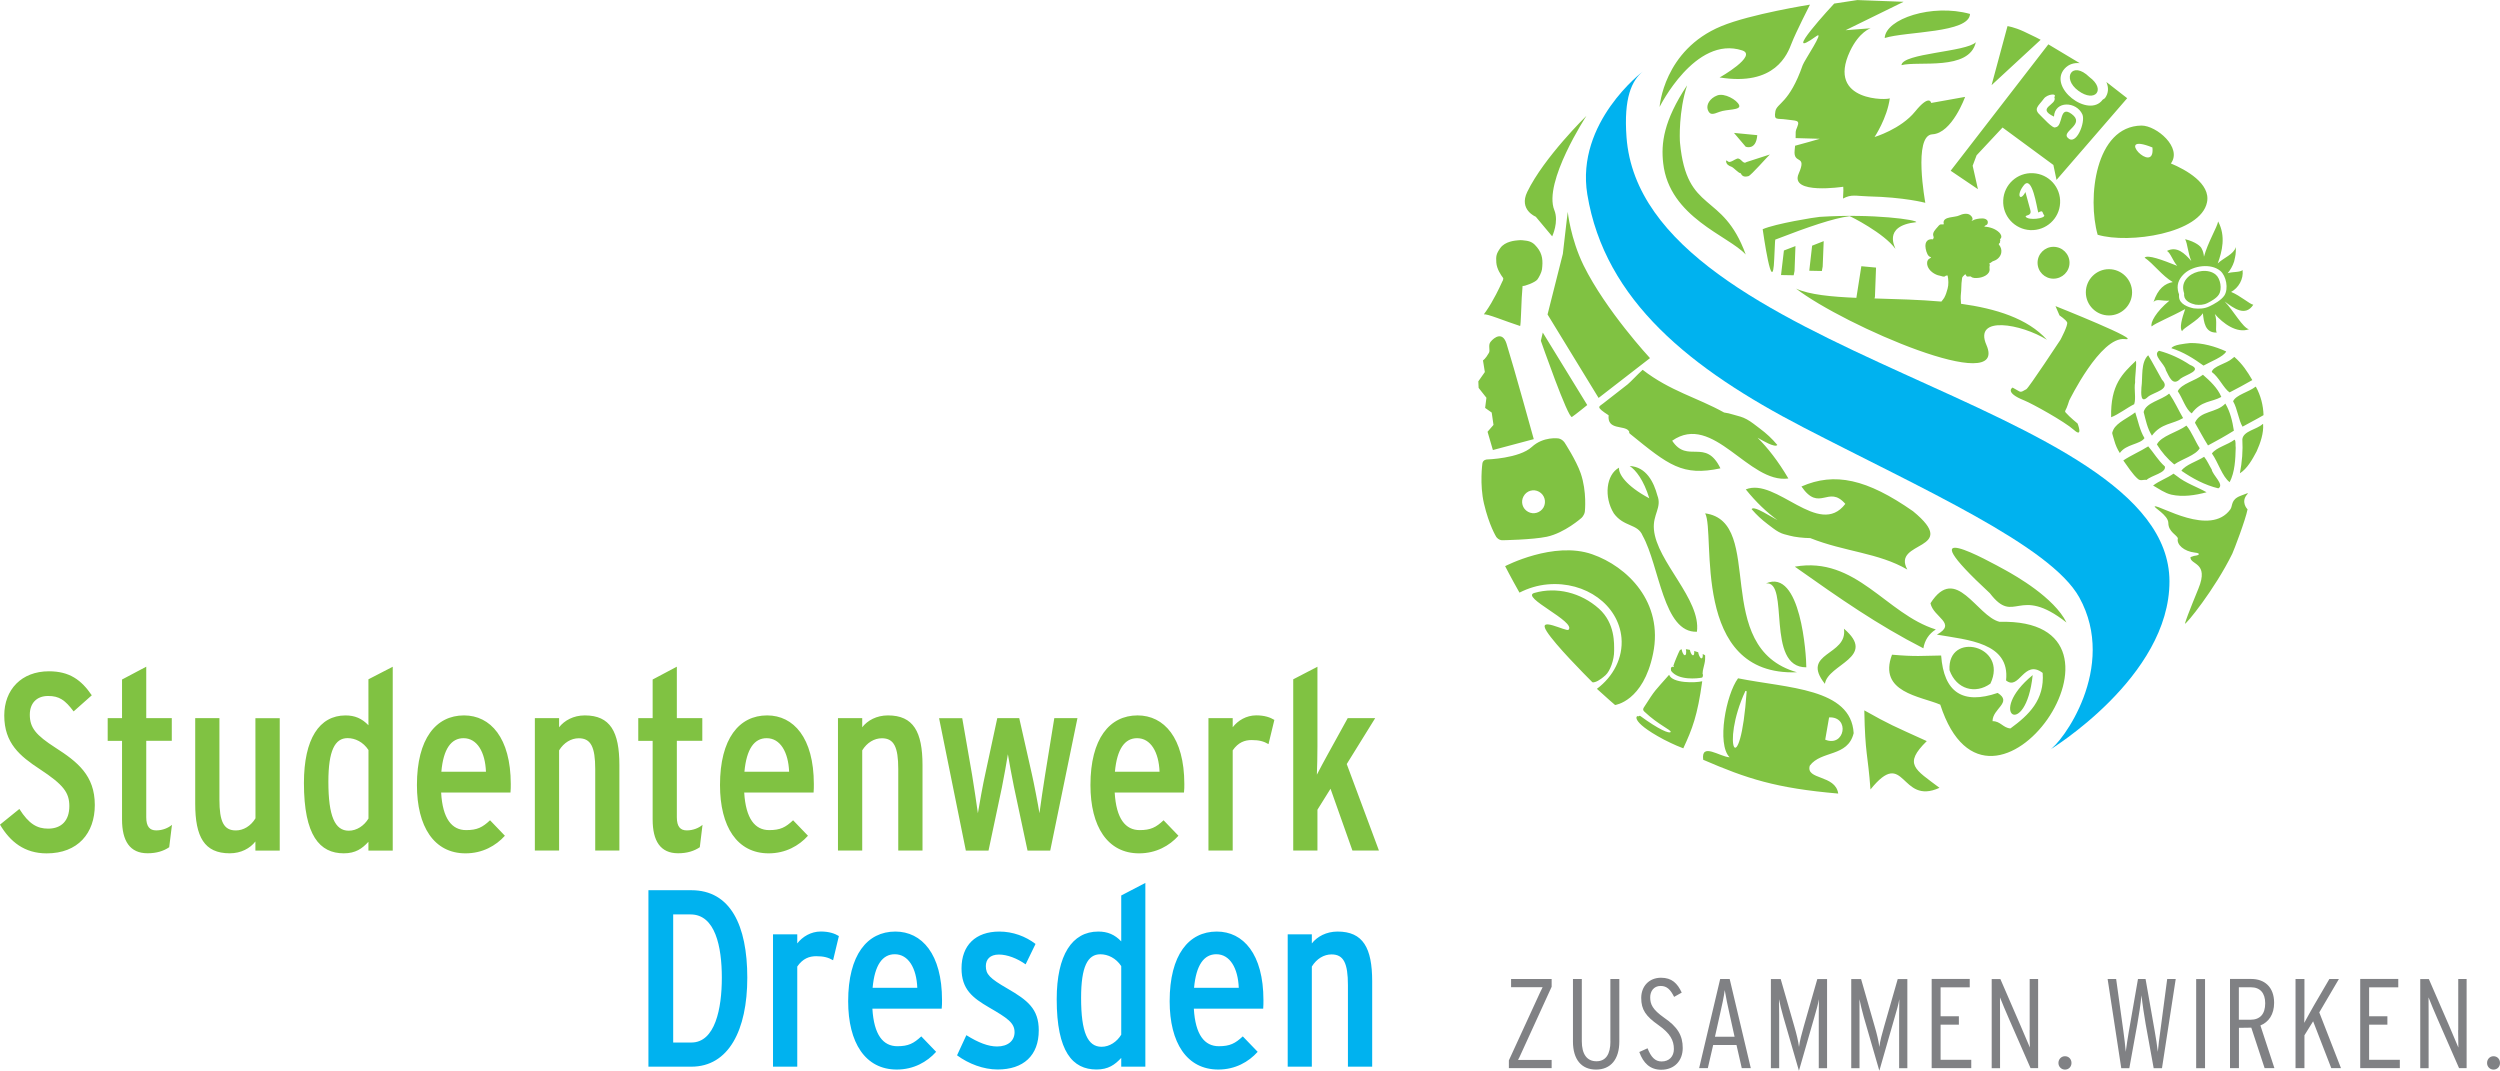 <?xml version="1.0" encoding="utf-8"?>
<!-- Generator: Adobe Illustrator 16.0.0, SVG Export Plug-In . SVG Version: 6.00 Build 0)  -->
<!DOCTYPE svg PUBLIC "-//W3C//DTD SVG 1.1//EN" "http://www.w3.org/Graphics/SVG/1.1/DTD/svg11.dtd">
<svg version="1.1" id="Layer_1" xmlns="http://www.w3.org/2000/svg" xmlns:xlink="http://www.w3.org/1999/xlink" x="0px" y="0px"
	 width="128.427px" height="55px" viewBox="225.114 -2 128.427 55" enable-background="new 225.114 -2 128.427 55"
	 xml:space="preserve">
<g id="Layer_1_1_">
</g>
<g>
	<g>
		<g>
			<g>
				<g>
					<g>
						<defs>
							<rect id="SVGID_1_" x="225.114" y="-2" width="128.427" height="55"/>
						</defs>
						<clipPath id="SVGID_2_">
							<use xlink:href="#SVGID_1_"  overflow="visible"/>
						</clipPath>
						<path clip-path="url(#SVGID_2_)" fill="#00B2EF" d="M260.629,51.555h-0.933v-6.58h0.893c1.271,0,1.606,1.659,1.606,3.251
							C262.196,49.82,261.848,51.555,260.629,51.555 M260.629,43.731h-2.205v9.065h2.205c1.917,0,2.874-1.876,2.874-4.57
							C263.503,45.53,262.635,43.731,260.629,43.731 M266.07,46.464v-0.466h-1.246v6.798h1.246v-5.144
							c0.286-0.415,0.621-0.531,0.972-0.531c0.388,0,0.621,0.064,0.868,0.207l0.298-1.243c-0.208-0.129-0.504-0.233-0.932-0.233
							C266.771,45.855,266.341,46.116,266.07,46.464 M269.941,48.743c0.105-1.168,0.504-1.723,1.139-1.723
							c0.7,0,1.116,0.714,1.156,1.723H269.941z M271.108,45.855c-1.44,0-2.423,1.193-2.423,3.578c0,2.136,0.881,3.51,2.498,3.51
							c0.868,0,1.554-0.391,2.021-0.91l-0.763-0.793c-0.391,0.363-0.662,0.505-1.229,0.505c-0.729,0-1.205-0.58-1.282-1.929h3.56
							c0.017-0.13,0.017-0.325,0.017-0.438C273.506,47.006,272.469,45.855,271.108,45.855 M276.872,48.786
							c-0.921-0.531-1.115-0.738-1.115-1.157c0-0.338,0.209-0.593,0.673-0.593c0.426,0,0.935,0.195,1.371,0.503l0.509-1.048
							c-0.509-0.391-1.168-0.636-1.856-0.636c-1.23,0-1.946,0.71-1.946,1.892c0,1.077,0.569,1.512,1.416,2.006
							c0.942,0.546,1.309,0.79,1.309,1.272c0,0.438-0.34,0.733-0.898,0.733c-0.451,0-0.958-0.192-1.578-0.581l-0.479,1.035
							c0.596,0.439,1.359,0.728,2.086,0.728c1.324,0,2.112-0.714,2.112-2.01C278.477,49.82,277.894,49.381,276.872,48.786
							 M282.714,51.151c-0.221,0.364-0.597,0.623-1.012,0.623c-0.713,0-1.051-0.736-1.051-2.512c0-1.604,0.336-2.24,0.989-2.24
							c0.389,0,0.801,0.196,1.073,0.606V51.151L282.714,51.151z M282.714,46.36c-0.337-0.35-0.698-0.505-1.182-0.505
							c-1.343,0-2.134,1.206-2.134,3.473c0,2.706,0.821,3.613,2.044,3.613c0.608,0,0.945-0.245,1.271-0.595v0.451h1.239v-9.441
							l-1.239,0.646V46.36L282.714,46.36z M286.454,48.743c0.106-1.168,0.507-1.723,1.144-1.723c0.7,0,1.112,0.714,1.153,1.723
							H286.454z M287.621,45.855c-1.439,0-2.421,1.193-2.421,3.578c0,2.136,0.882,3.51,2.5,3.51c0.869,0,1.556-0.391,2.022-0.91
							l-0.765-0.793c-0.389,0.363-0.661,0.505-1.232,0.505c-0.728,0-1.206-0.58-1.282-1.929h3.563
							c0.012-0.13,0.012-0.325,0.012-0.438C290.017,47.006,288.981,45.855,287.621,45.855 M293.827,45.855
							c-0.579,0-1.051,0.259-1.323,0.609v-0.466h-1.24v6.798h1.24v-5.144c0.25-0.404,0.622-0.623,1.013-0.623
							c0.624,0,0.841,0.456,0.841,1.583v4.184h1.246v-4.392C295.603,46.698,295.138,45.855,293.827,45.855"/>
					</g>
				</g>
			</g>
		</g>
	</g>
	<g>
		<g>
			<g>
				<g>
					<g>
						<defs>
							<rect id="SVGID_3_" x="225.114" y="-2" width="128.427" height="55"/>
						</defs>
						<clipPath id="SVGID_4_">
							<use xlink:href="#SVGID_3_"  overflow="visible"/>
						</clipPath>
						<path clip-path="url(#SVGID_4_)" fill="#80C242" d="M227.964,36.411c-1.009-0.65-1.319-1.025-1.319-1.698
							c0-0.57,0.335-0.96,0.942-0.96c0.571,0,0.868,0.207,1.309,0.793l0.933-0.828c-0.543-0.796-1.151-1.233-2.201-1.233
							c-1.416,0-2.295,0.946-2.295,2.269c0,1.426,0.8,2.084,1.826,2.758c1.221,0.803,1.517,1.206,1.517,1.9
							c0,0.739-0.401,1.156-1.089,1.156c-0.559,0-0.985-0.231-1.478-1.011l-0.995,0.805c0.522,0.882,1.257,1.477,2.398,1.477
							c1.604,0,2.472-1.036,2.472-2.485C229.985,37.833,229.091,37.135,227.964,36.411 M232.627,39.986v-3.929h1.312V34.89h-1.312
							v-2.642l-1.244,0.659v1.984h-0.737v1.168h0.737v4.04c0,1.102,0.403,1.734,1.31,1.734c0.467,0,0.82-0.114,1.113-0.31
							l0.142-1.151c-0.184,0.156-0.477,0.286-0.806,0.286C232.808,40.66,232.627,40.465,232.627,39.986 M238.238,40.038
							c-0.244,0.4-0.621,0.622-1.008,0.622c-0.624,0-0.844-0.456-0.844-1.583v-4.185h-1.244v4.393c0,1.707,0.468,2.55,1.774,2.55
							c0.582,0,1.048-0.258,1.318-0.608v0.47h1.25v-6.803h-1.25L238.238,40.038L238.238,40.038z M244.041,40.052
							c-0.217,0.361-0.598,0.622-1.011,0.622c-0.71,0-1.047-0.741-1.047-2.515c0-1.605,0.337-2.241,0.986-2.241
							c0.386,0,0.801,0.195,1.074,0.611v3.522H244.041z M244.041,35.257c-0.337-0.35-0.697-0.505-1.176-0.505
							c-1.347,0-2.138,1.204-2.138,3.471c0,2.71,0.816,3.613,2.047,3.613c0.606,0,0.946-0.243,1.266-0.593v0.452h1.249v-9.444
							l-1.249,0.646L244.041,35.257L244.041,35.257z M247.787,37.643c0.101-1.168,0.504-1.722,1.139-1.722
							c0.697,0,1.113,0.712,1.152,1.722H247.787z M248.951,34.751c-1.438,0-2.419,1.192-2.419,3.576c0,2.139,0.879,3.51,2.498,3.51
							c0.869,0,1.555-0.388,2.021-0.904l-0.763-0.795c-0.389,0.365-0.661,0.505-1.231,0.505c-0.725,0-1.208-0.58-1.281-1.931h3.562
							c0.015-0.128,0.015-0.323,0.015-0.441C251.348,35.905,250.31,34.751,248.951,34.751 M255.156,34.751
							c-0.582,0-1.046,0.259-1.321,0.609v-0.468h-1.245v6.8h1.245v-5.145c0.244-0.4,0.624-0.622,1.011-0.622
							c0.623,0,0.845,0.453,0.845,1.581v4.188h1.241v-4.394C256.932,35.593,256.466,34.751,255.156,34.751 M259.884,39.986v-3.929
							h1.308V34.89h-1.308v-2.642l-1.243,0.659v1.984h-0.739v1.168h0.739v4.04c0,1.102,0.397,1.734,1.307,1.734
							c0.467,0,0.82-0.114,1.115-0.31l0.14-1.151c-0.179,0.156-0.478,0.286-0.804,0.286
							C260.065,40.66,259.884,40.465,259.884,39.986 M263.356,37.643c0.107-1.168,0.504-1.722,1.141-1.722
							c0.702,0,1.113,0.712,1.155,1.722H263.356z M264.522,34.751c-1.438,0-2.421,1.192-2.421,3.576c0,2.139,0.88,3.51,2.502,3.51
							c0.863,0,1.553-0.388,2.017-0.904l-0.764-0.795c-0.389,0.365-0.656,0.505-1.23,0.505c-0.723,0-1.201-0.58-1.281-1.931h3.564
							c0.013-0.128,0.013-0.323,0.013-0.441C266.918,35.905,265.885,34.751,264.522,34.751 M270.73,34.751
							c-0.585,0-1.054,0.259-1.323,0.609v-0.468h-1.246v6.8h1.246v-5.145c0.244-0.4,0.621-0.622,1.01-0.622
							c0.622,0,0.841,0.453,0.841,1.581v4.188h1.246v-4.394C272.503,35.593,272.036,34.751,270.73,34.751 M278.804,37.794
							c-0.069,0.389-0.249,1.658-0.293,1.983c-0.049-0.336-0.296-1.619-0.389-2.011l-0.649-2.875h-1.128l-0.618,2.875
							c-0.093,0.392-0.327,1.675-0.378,2.011c-0.041-0.325-0.232-1.581-0.3-1.983l-0.504-2.9h-1.19l1.375,6.801h1.165l0.686-3.24
							c0.093-0.453,0.26-1.388,0.309-1.71c0.052,0.322,0.221,1.245,0.311,1.673l0.698,3.277h1.166l1.398-6.803h-1.189
							L278.804,37.794z M282.388,37.643c0.108-1.168,0.504-1.722,1.141-1.722c0.697,0,1.113,0.712,1.152,1.722H282.388z
							 M283.552,34.751c-1.436,0-2.421,1.192-2.421,3.576c0,2.139,0.883,3.51,2.498,3.51c0.87,0,1.561-0.388,2.023-0.904
							l-0.764-0.795c-0.389,0.365-0.662,0.505-1.229,0.505c-0.726,0-1.205-0.58-1.282-1.931h3.559
							c0.018-0.128,0.018-0.323,0.018-0.441C285.951,35.905,284.914,34.751,283.552,34.751 M288.439,35.358v-0.466h-1.246v6.801
							h1.246v-5.146c0.283-0.412,0.619-0.53,0.971-0.53c0.392,0,0.625,0.066,0.868,0.209l0.301-1.244
							c-0.211-0.13-0.503-0.234-0.932-0.234C289.136,34.751,288.708,35.011,288.439,35.358 M294.297,37.25l1.461-2.358h-1.411
							l-1.023,1.856c-0.166,0.307-0.426,0.775-0.561,1.049c0.016-0.338,0.029-1.038,0.029-1.466v-4.08l-1.244,0.646v8.796h1.244
							v-2.097l0.672-1.078l1.125,3.175h1.362L294.297,37.25z"/>
					</g>
				</g>
			</g>
		</g>
	</g>
	<g>
		<g>
			<g>
				<g>
					<g>
						<defs>
							<rect id="SVGID_5_" x="225.114" y="-2" width="128.427" height="55"/>
						</defs>
						<clipPath id="SVGID_6_">
							<use xlink:href="#SVGID_5_"  overflow="visible"/>
						</clipPath>
						<path clip-path="url(#SVGID_6_)" fill="#00B2EF" d="M330.386,36.536c0.634-0.332,3.537-4.241,1.543-7.847
							c-1.479-2.667-8.118-5.595-14.191-8.743c-5.741-2.979-10.182-6.485-11.083-11.964c-0.602-3.702,2.85-6.307,2.85-6.307
							c-0.565,0.467-0.984,1.346-0.836,3.367c0.83,11.33,27.854,13.492,27.892,22.811C336.579,32.788,330.386,36.536,330.386,36.536
							"/>
					</g>
				</g>
			</g>
		</g>
	</g>
	<g>
		<g>
			<g>
				<g>
					<g>
						<defs>
							<rect id="SVGID_7_" x="225.114" y="-2" width="128.427" height="55"/>
						</defs>
						<clipPath id="SVGID_8_">
							<use xlink:href="#SVGID_7_"  overflow="visible"/>
						</clipPath>
						<path clip-path="url(#SVGID_8_)" fill="#80C242" d="M310.858,32.664c-0.771,0.881-0.68,0.711-1.301,1.684
							c-0.022,0.043-0.075,0.116,0.036,0.215c0.713,0.676,1.4,0.947,1.343,1.04c-0.062,0.099-0.603-0.121-1.565-0.827
							c-0.02-0.012-0.082,0.006-0.1,0.031c-0.036-0.102-0.555,0.19,1.322,1.188c0.09,0.044,0.528,0.275,0.993,0.447
							c0.467-1.008,0.726-1.666,0.973-3.446C312.232,33.082,311.016,33.113,310.858,32.664 M306.903,26.472
							c-1.974-0.692-4.469,0.612-4.469,0.612s0.301,0.591,0.737,1.36c0.437-0.224,0.93-0.38,1.46-0.425
							c1.94-0.167,3.628,1.061,3.78,2.75c0.087,1.023-0.419,1.985-1.263,2.617c0.538,0.495,0.934,0.831,0.934,0.831
							s1.447-0.177,1.951-2.637C310.579,28.938,308.712,27.1,306.903,26.472 M308.033,31.427c-0.002-0.357,0.058-1.402-0.778-2.158
							c-0.933-0.835-2.191-1.134-3.318-0.81c-0.749,0.211,2.164,1.481,1.753,1.893c-0.117,0.114-1.656-0.744-1.111,0.096
							c0.453,0.702,1.885,2.144,2.333,2.595c0.036,0.032,0.157-0.013,0.157-0.013s0.179-0.035,0.524-0.346
							C307.826,32.47,308.038,31.902,308.033,31.427 M308.018,24.374c0.518,0.711,1.226,0.52,1.478,1.141
							c0.874,1.568,1.059,5.007,2.79,4.938c0.222-1.668-2.07-3.598-2.209-5.258c-0.068-0.77,0.419-1.12,0.178-1.74
							c-0.182-0.679-0.567-1.473-1.423-1.516c0.316,0.208,0.717,0.717,1.008,1.66c-1.211-0.645-1.591-1.266-1.554-1.575
							C307.623,22.381,307.497,23.531,308.018,24.374 M312.582,32.548c0-0.068,0.014-0.118,0.028-0.186
							c0.023-0.093,0.045-0.188,0.066-0.279c0.034-0.137,0.034-0.266,0.034-0.405c0-0.017-0.044-0.042-0.127-0.081
							c0.014,0.128-0.008,0.247-0.084,0.219c-0.062-0.026-0.136-0.201-0.146-0.309c-0.062-0.019-0.129-0.044-0.206-0.065
							c0.013,0.127-0.007,0.244-0.085,0.216c-0.056-0.023-0.119-0.162-0.137-0.272c-0.07-0.015-0.141-0.031-0.206-0.037
							c0.035,0.147,0.019,0.341-0.073,0.306c-0.059-0.023-0.134-0.187-0.141-0.303c-0.049,0.016-0.086,0.034-0.103,0.061
							c-0.064,0.116-0.27,0.609-0.308,0.738c-0.007,0.022-0.002,0.037-0.025,0.037c0,0,0.071,0.075,0.025,0.068
							c-0.212-0.046-0.129,0.212-0.129,0.212c0.377,0.501,1.365,0.386,1.575,0.343c0.061-0.013,0.072-0.159,0.036-0.211
							C312.578,32.591,312.582,32.57,312.582,32.548 M337.273,12.901c0.013,0.062,0.021,0.109,0.041,0.165v0.113
							c0.026,0.3,0.365,0.421,0.581,0.47c0.22,0.025,0.414,0.021,0.622-0.082c0.17-0.085,0.468-0.247,0.582-0.437
							c0.179-0.281,0.081-0.817-0.158-1.018c-0.37-0.32-1.054-0.217-1.399,0.097C337.355,12.375,337.224,12.605,337.273,12.901
							 M339.17,11.912c0.307,0.256,0.437,0.919,0.21,1.271c-0.16,0.243-0.543,0.449-0.764,0.553c-0.272,0.13-0.52,0.133-0.812,0.104
							c-0.282-0.061-0.727-0.212-0.752-0.586v-0.137c-0.032-0.067-0.043-0.133-0.059-0.211c-0.062-0.373,0.111-0.652,0.356-0.872
							C337.797,11.642,338.686,11.514,339.17,11.912 M338.216,10.772c-0.041-0.114-0.301-0.346-0.849-0.485
							c0.134,0.271,0.134,0.691,0.316,1.121c-0.338-0.391-0.737-0.779-1.25-0.518c0.188,0.112,0.287,0.489,0.525,0.767
							c-0.76-0.305-1.524-0.589-1.674-0.42c0.447,0.3,0.896,0.93,1.448,1.254c-0.392,0.069-0.771,0.327-0.994,1.039
							c0.131-0.214,0.448-0.05,0.819-0.085c-0.685,0.566-0.993,1.135-0.911,1.325c0.179-0.165,1.005-0.499,1.723-0.894
							c-0.168,0.467-0.31,1.005-0.155,1.139c0.021-0.152,0.8-0.526,1.063-0.924c0.052,0.448,0.107,1.016,0.712,0.994
							c-0.093-0.143,0.049-0.574-0.097-0.954c0.415,0.484,1.131,1.011,1.753,0.783c-0.312-0.067-0.796-0.956-1.249-1.427
							c0.465,0.348,1.062,0.799,1.471,0.168c-0.188-0.031-0.665-0.466-1.14-0.658c0.377-0.203,0.65-0.658,0.589-1.124
							c-0.144,0.127-0.469,0.074-0.762,0.161c0.129-0.163,0.252-0.358,0.329-0.602c0.078-0.354,0.086-0.338,0.09-0.741
							c-0.117,0.382-0.612,0.539-0.932,0.841c0.225-0.621,0.423-1.396,0.02-2.156c-0.048,0.292-0.531,1.078-0.728,1.812
							C338.324,11.058,338.293,10.914,338.216,10.772 M340.216,23.469c-0.52,0.197-0.394,0.514-0.527,0.697
							c-1.021,1.419-3.633-0.224-3.878-0.154c-0.112,0.031,0.688,0.444,0.692,0.853c0.001,0.46,0.45,0.619,0.49,0.793
							c-0.08,0.313,0.313,0.666,0.87,0.729c0.341,0.037,0.16,0.127,0.16,0.127c-0.21,0.069-0.05-0.017-0.383,0.106
							c-0.027,0.411,0.975,0.241,0.408,1.618c-0.005,0.026-0.578,1.383-0.694,1.799c0.031,0.086,1.533-1.757,2.434-3.592
							c0.075-0.155,0.69-1.759,0.785-2.285c-0.027-0.013-0.365-0.389-0.009-0.777C340.653,23.286,340.495,23.363,340.216,23.469
							 M317.257,12.141l0.044-0.224l0.047-1.276l-0.593,0.228l-0.148,1.261L317.257,12.141z M318.704,11.921l0.043-0.229
							l0.052-1.305l-0.595,0.234l-0.146,1.287L318.704,11.921z M323.552,9.413c0.078-0.114-2.189-0.451-4.959-0.272
							c-0.23,0.016-2.265,0.345-2.929,0.634c0.012,0.069,0.508,3.643,0.593,1.535c0.04-0.995,0.05-1.02,0.063-1.004
							c1.682-0.65,2.971-1.093,3.809-1.201c0.035-0.002,1.774,0.874,2.354,1.679C322.514,10.768,321.765,9.609,323.552,9.413
							 M330.267,15.454c-0.994-1.1-2.633-1.603-4.43-1.851c0.004-0.002,0.012-0.002,0.017-0.004
							c0.001-0.089-0.017-0.179-0.017-0.269c-0.006-0.174,0.029-0.34,0.029-0.516c0-0.184,0.018-0.353,0.043-0.538
							c0.013-0.064,0.085-0.11,0.128-0.16c0.062-0.068,0.043,0.01,0.107,0.076c0.037,0.042,0.184-0.019,0.225,0.022
							c0.093,0.086,0.255,0.07,0.359,0.062c0.222-0.015,0.642-0.162,0.591-0.489c-0.021-0.156,0.046-0.131-0.012-0.257
							c0.126-0.044,0.113-0.097,0.246-0.134c0.158-0.053,0.324-0.198,0.366-0.401c0.032-0.152-0.018-0.303-0.111-0.419
							c-0.064-0.075,0.088-0.078,0.044-0.167c0.063-0.083-0.044-0.071,0.035-0.155c0.083-0.088,0.012-0.229-0.067-0.307
							c-0.204-0.203-0.511-0.294-0.768-0.304c0.04-0.102,0.161-0.049,0.176-0.2c0.015-0.118-0.074-0.185-0.164-0.207
							c-0.127-0.038-0.374,0-0.504,0.041c-0.059,0.022-0.111,0.064-0.175,0.068c0.134-0.076,0.019-0.241-0.067-0.302
							c-0.15-0.11-0.4-0.053-0.556,0.024c-0.219,0.112-0.814,0.042-0.806,0.372c0.006,0.054,0.049,0.103-0.068,0.087
							c-0.117-0.016-0.15,0.03-0.234,0.13c-0.113,0.131-0.29,0.297-0.219,0.479c0.03,0.073,0.01,0.07-0.021,0.16
							c-0.219-0.037-0.451,0.076-0.376,0.477c0.036,0.19,0.114,0.421,0.275,0.438c0.011,0.017-0.021,0.021-0.027,0.042
							c-0.086,0.04,0.019-0.013-0.069,0.045c-0.102,0.061-0.118,0.178-0.099,0.307c0.058,0.304,0.405,0.521,0.642,0.557
							c0.086,0.013,0.229,0.1,0.3,0.009l0.043-0.013c0.016-0.01,0.045-0.007,0.063,0c0.046,0.211,0.054,0.474-0.002,0.671
							c-0.046,0.17-0.09,0.32-0.175,0.472c-0.043,0.074-0.099,0.13-0.145,0.192c-1.153-0.101-2.334-0.127-3.433-0.161l0.021-0.084
							l0.056-1.501l-0.755-0.07l-0.255,1.624c-1.294-0.055-2.405-0.16-3.1-0.474c2.486,1.909,10.938,5.554,9.781,2.896
							C326.484,14.183,328.956,14.64,330.267,15.454 M331.879,2.661c0.862,0.639,1.437-0.062,0.57-0.702
							C331.56,1.088,331.01,2.024,331.879,2.661 M330.111,3.066c0.173-0.233,0.695-0.295,0.536-0.075
							c0.186,0.4-0.969,0.543-0.02,0.999c0.05-0.837,1.162-0.781,1.461-0.111c0.174,0.387-0.325,1.665-0.762,1.19
							c-0.304-0.329,0.927-0.682,0.213-1.21c-0.663-0.492-0.421,0.637-0.832,0.68c-0.133,0.1-0.674-0.525-0.768-0.604
							C329.547,3.585,329.817,3.465,330.111,3.066 M326.722,7.718l-0.271-1.204l0.202-0.536l1.333-1.427l2.612,1.923l0.16,0.769
							l3.631-4.198l-1.07-0.833c0.121,0.274,0.121,0.571-0.073,0.831l-0.116,0.079c-0.721,0.981-2.844-0.638-1.947-1.604
							c0.206-0.223,0.48-0.302,0.769-0.273l-1.613-0.967l-5.018,6.493L326.722,7.718z M329.412,8.784
							c-0.083-0.305-0.164-0.611-0.251-0.919c-0.264,0.52-0.495,0.166-0.076-0.355c0.43-0.527,0.659,1.149,0.736,1.407
							c0.279-0.154,0.188,0.018,0.309,0.147c0.043,0.161-0.803,0.275-0.954,0.071C329.144,9.027,329.508,9.113,329.412,8.784
							 M330.943,8.43c0.042-0.81-0.58-1.496-1.392-1.533c-0.806-0.042-1.494,0.584-1.53,1.393c-0.041,0.805,0.584,1.49,1.392,1.531
							C330.219,9.856,330.904,9.236,330.943,8.43 M318.877,35.998c0.067-0.383,0.133-0.763,0.199-1.146
							C320.165,34.807,319.881,36.408,318.877,35.998 M314.779,33.49c0.021,0.008,0.044,0.015,0.063,0.021
							C314.51,38.324,313.463,36.311,314.779,33.49 M314.399,32.845c-0.617,0.833-1.104,3.38-0.434,4.057
							c-0.497-0.021-1.479-0.785-1.356,0.128c2.247,0.971,3.73,1.459,6.936,1.736c-0.143-0.984-1.684-0.686-1.461-1.434
							c0.593-0.793,1.951-0.431,2.254-1.669C320.205,33.347,316.948,33.356,314.399,32.845 M315.832,27.971
							c1.242-0.16-0.04,4.332,2.074,4.309C317.908,31.659,317.624,27.174,315.832,27.971 M319.838,30.296
							c0.216,1.404-2.265,1.205-0.977,2.834C319.011,32.109,321.572,31.771,319.838,30.296 M317.427,32.535
							c-4.462-1.266-1.579-7.731-4.717-8.164C313.256,25.384,311.921,32.747,317.427,32.535 M318.428-0.147
							c0.437-0.308-0.62,1.248-0.707,1.491c-0.692,1.98-1.332,1.946-1.405,2.376c-0.082,0.494,0.077,0.346,0.569,0.419
							c0.487,0.076,0.711,0.005,0.556,0.379c-0.115,0.273-0.072,0.213-0.085,0.576l1.244,0.036
							c-0.198,0.056-0.785,0.232-1.271,0.357c-0.006,0.068-0.015,0.148-0.023,0.241c-0.079,0.747,0.656,0.174,0.208,1.192
							c-0.484,1.096,2.289,0.674,2.289,0.674l0.007,0.189l-0.019,0.417c0.434-0.234,0.648-0.13,1.293-0.112
							c1.875,0.042,2.935,0.331,2.935,0.331s-0.64-3.474,0.365-3.52c1.01-0.053,1.679-1.922,1.679-1.922l-1.743,0.312
							c0,0-0.076-0.479-0.823,0.438c-0.733,0.908-2.086,1.312-2.086,1.312s0.649-0.969,0.784-1.994
							c-0.013,0.1-3.283,0.221-2.045-2.415c0.478-1.007,1.06-1.178,1.06-1.178l-1.286,0.1l2.979-1.46l-2.377-0.089l-1.188,0.181
							C319.337-1.819,316.476,1.264,318.428-0.147 M321.933-0.047c1.104-0.348,4.343-0.249,4.383-1.237
							C324.373-1.827,321.978-1.032,321.933-0.047 M322.794,1.348c0.85-0.231,3.483,0.312,3.82-1.18
							C326.122,0.674,322.837,0.73,322.794,1.348 M310.554,6.387c0.312,2.782,3.364,3.725,4.24,4.689
							c-1.196-3.291-3.029-2.048-3.378-5.749c-0.016-0.154-0.073-1.61,0.365-2.944C310.571,4.206,310.437,5.372,310.554,6.387
							 M314.354,6.147c-0.113,0.033-0.35,0.22-0.45,0.162c-0.036-0.021-0.078-0.063-0.119-0.065
							c-0.019,0.207,0.182,0.29,0.257,0.313c0.151,0.056,0.347,0.323,0.498,0.347c0.096,0.232,0.309,0.161,0.394,0.145
							c0.14-0.045,0.967-0.995,1.099-1.113l-1.202,0.389C314.644,6.465,314.56,6.101,314.354,6.147 M313.324,2.905
							c-0.37,0.14-0.576,0.476-0.478,0.742c0.108,0.266,0.241,0.241,0.605,0.097c0.37-0.143,1.111-0.071,1.004-0.341
							C314.352,3.133,313.689,2.756,313.324,2.905 M314.613,0.59c0.809,0.264-1.144,1.392-1.164,1.388
							c2.863,0.464,3.488-1.197,3.706-1.766c0.208-0.542,0.939-1.974,0.939-1.974s-3.062,0.486-4.558,1.108
							c-2.965,1.227-3.167,4.147-3.167,4.147S312.2-0.197,314.613,0.59 M314.793,5.538c0,0,0.532,0.211,0.593-0.595l-1.195-0.115
							L314.793,5.538z M329.086-0.379c-0.51-0.236-0.845-0.279-0.845-0.279l-0.818,3.031l2.521-2.329
							C329.944,0.042,329.591-0.147,329.086-0.379 M323.386,24.261c-2.369-1.653-4.022-2.02-5.73-1.269
							c0.933,1.354,1.382-0.111,2.254,0.893c-1.354,1.781-3.562-1.383-5.114-0.744c0.535,0.666,1.083,1.178,1.632,1.581
							c-0.192-0.104-0.374-0.215-0.552-0.312c-0.108-0.062-0.701-0.418-0.779-0.253c0.265,0.306,0.506,0.528,0.82,0.767
							c0.189,0.14,0.38,0.302,0.576,0.406c0.218,0.117,0.341,0.125,0.561,0.188c0.253,0.071,0.702,0.122,1.055,0.125
							c1.765,0.705,3.502,0.75,4.986,1.616C322.263,25.749,325.884,26.312,323.386,24.261 M313.494,22.059
							c-0.764-1.58-1.694-0.218-2.479-1.419c2.109-1.473,3.928,2.221,5.969,1.94c-0.525-0.892-1.053-1.565-1.582-2.094
							c0.03,0.017,0.06,0.035,0.093,0.052c0.124,0.07,0.805,0.48,0.922,0.32c-0.283-0.336-0.552-0.586-0.907-0.851
							c-0.212-0.157-0.428-0.339-0.655-0.462c-0.251-0.137-0.397-0.157-0.654-0.233c-0.209-0.066-0.374-0.103-0.521-0.122
							c-1.375-0.766-2.77-1.098-4.181-2.193c-0.312,0.284-0.591,0.596-0.771,0.747c-0.052,0.042-1.208,0.941-1.257,0.98
							c-0.212,0.177-0.417,0.159,0.279,0.609c-0.08,0.778,0.799,0.498,1.028,0.795c0.093,0.127-0.04,0.064,0.075,0.16
							C310.837,21.901,311.542,22.475,313.494,22.059 M305.651,8.883c-0.004-0.011-0.252,2.157-0.252,2.157l-0.786,3.114
							l2.622,4.288l2.641-2.045c0,0-2.269-2.445-3.412-4.763C305.79,10.255,305.651,8.883,305.651,8.883 M304.269,15.507
							c0,0,1.409,4.038,1.599,3.911c0.189-0.125,0.784-0.611,0.784-0.611l-2.284-3.723L304.269,15.507z M331.411,18.577
							c0,0,1.609-3.303,2.856-3.158c1.026,0.129-3.561-1.694-3.561-1.694l0.206,0.477c0,0,0.323,0.219,0.39,0.353
							c0.068,0.135-0.342,0.901-0.342,0.901s-1.638,2.486-1.753,2.54c-0.118,0.049-0.244,0.179-0.365,0.107
							c-0.125-0.07-0.341-0.193-0.341-0.193s-0.443,0.245,0.605,0.663c0.401,0.162,2.057,1.076,2.547,1.513
							c0.49,0.438,0.188-0.329,0.188-0.329s-0.406-0.327-0.61-0.563c-0.032-0.031-0.038-0.064-0.02-0.102
							C331.3,18.948,331.411,18.577,331.411,18.577 M331.427,11.498c0-0.452-0.368-0.819-0.824-0.819
							c-0.448,0-0.818,0.365-0.818,0.819s0.367,0.818,0.818,0.818C331.059,12.313,331.427,11.949,331.427,11.498 M332.265,13.019
							c0,0.654,0.534,1.186,1.187,1.186c0.654,0,1.189-0.531,1.189-1.186c0-0.657-0.536-1.191-1.189-1.191
							C332.799,11.826,332.265,12.362,332.265,13.019 M328.135,27.289c-0.877-0.478-5.222-2.908-0.799,1.186
							c1.293,1.688,1.43-0.468,3.936,1.505C330.635,28.697,328.661,27.581,328.135,27.289 M329.535,32.68
							C327.113,34.669,329.179,36.036,329.535,32.68 M327.362,33.119c0.94-1.965-2.218-2.719-2.1-0.692
							C325.616,33.424,326.604,33.67,327.362,33.119 M327.835,29.944c-1.181-0.29-2.244-3.001-3.551-0.954
							c0.148,0.729,1.387,1.027,0.33,1.611c1.574,0.275,3.768,0.405,3.553,2.354c0.681,0.548,0.917-1.121,1.88-0.387
							c0.106,1.384-0.71,2.163-1.655,2.852c-0.375-0.022-0.52-0.384-0.919-0.371c-0.009-0.649,1.043-0.961,0.263-1.453
							c-1.796,0.614-2.766-0.029-2.904-1.922c-0.982,0.012-1.28,0.067-2.524-0.042c-0.731,1.936,1.462,2.132,2.479,2.566
							C327.343,42.093,335.894,29.726,327.835,29.944 M324.558,30.336c-2.556-0.792-4.091-3.78-7.243-3.226
							c2.349,1.66,4.234,2.979,6.604,4.194C323.991,30.886,324.202,30.561,324.558,30.336 M304.409,24.062
							c-0.158,0.28-0.516,0.389-0.799,0.229c-0.288-0.156-0.388-0.516-0.229-0.797c0.156-0.289,0.513-0.391,0.796-0.232
							C304.464,23.422,304.561,23.778,304.409,24.062 M306.351,24.61c0,0,0.155-0.133,0.179-0.339c0,0,0.112-1.015-0.215-1.96
							c-0.231-0.666-0.829-1.58-0.829-1.58s-0.112-0.172-0.314-0.209c0,0-0.77-0.114-1.368,0.438
							c-0.646,0.594-2.302,0.643-2.302,0.643s-0.209,0.004-0.237,0.208c0,0-0.148,1.065,0.081,2.054
							c0.264,1.129,0.631,1.714,0.631,1.714s0.114,0.176,0.314,0.173c0,0,1.543-0.023,2.287-0.18
							C305.493,25.375,306.351,24.61,306.351,24.61 M301.406,18.955l0.338,0.238l0.092,0.635l-0.305,0.352l0.274,0.939l2.1-0.56
							c0,0-1.026-3.713-1.401-4.909c-0.202-0.625-0.622-0.333-0.821-0.086c-0.134,0.171-0.005,0.428-0.08,0.559
							c-0.176,0.317-0.307,0.391-0.307,0.391l0.096,0.598l-0.335,0.479l0.015,0.335l0.401,0.508L301.406,18.955z M303.206,14.748
							c0.039-0.116,0.054-1.018,0.081-1.46c0.01-0.137,0.043-0.591,0.043-0.598c0.082,0.027,0.641-0.178,0.759-0.33
							c0.09-0.12,0.215-0.368,0.237-0.518c0.055-0.436,0.036-0.789-0.251-1.138c-0.162-0.204-0.31-0.305-0.563-0.34
							c-0.171-0.021-0.244-0.038-0.417-0.019c-0.141,0.011-0.668,0.052-0.91,0.399c-0.218,0.306-0.223,0.429-0.204,0.745
							c0.023,0.325,0.231,0.632,0.355,0.797l0.001,0.032c-0.001,0.052-0.018,0.102-0.048,0.142
							c-0.099,0.221-0.209,0.449-0.322,0.665c-0.152,0.292-0.329,0.601-0.519,0.874c-0.042,0.068-0.084,0.091-0.099,0.159
							C301.434,14.079,302.474,14.515,303.206,14.748 M304.008,9.133l0.843,1.009c0,0,0.354-0.748,0.111-1.345
							c-0.583-1.433,1.648-4.845,1.648-4.845s-2.177,2.126-3.04,3.906C303.123,8.78,304.008,9.133,304.008,9.133 M338.468,23.288
							c-0.452-0.259-1.079-0.468-1.527-0.832l-0.087-0.062l-0.083-0.063c-0.329,0.232-0.738,0.37-1.051,0.611
							c0.299,0.171,0.604,0.39,0.939,0.469C337.248,23.542,337.885,23.445,338.468,23.288 M338.731,22.118
							c-0.131-0.215-0.231-0.459-0.389-0.653c-0.362,0.233-0.954,0.408-1.168,0.717c0.575,0.398,1.209,0.74,1.898,0.905
							C339.404,22.906,338.776,22.41,338.731,22.118 M336.324,21.961c-0.337-0.294-0.573-0.709-0.853-1.031
							c-0.389,0.247-0.905,0.469-1.281,0.724c0.19,0.259,0.491,0.737,0.76,0.957c0.134,0.112,0.281,0.012,0.433,0.044
							C335.643,22.414,336.411,22.292,336.324,21.961 M339.654,22.769c0.27-0.527,0.295-1.172,0.31-1.765
							c-0.023-0.122,0.021-0.348-0.059-0.418c-0.352,0.267-0.938,0.399-1.163,0.709C339.063,21.747,339.277,22.494,339.654,22.769
							 M336.808,21.86c0.396-0.285,1.1-0.466,1.307-0.834c-0.241-0.371-0.412-0.844-0.682-1.163c-0.462,0.341-1.3,0.528-1.517,0.968
							C336.153,21.218,336.452,21.569,336.808,21.86 M341.348,19.784c-0.307,0.285-0.99,0.353-1.043,0.778
							c0.035,0.584-0.013,1.172-0.127,1.752c0.386-0.245,0.641-0.715,0.86-1.125c0.197-0.435,0.37-0.945,0.333-1.408L341.348,19.784
							z M335.278,20.507c-0.246-0.404-0.329-0.893-0.476-1.325c-0.334,0.272-0.935,0.514-1.12,0.886
							c-0.099,0.23-0.072,0.135,0.046,0.57c0.062,0.223,0.154,0.435,0.283,0.635C334.327,20.81,335.055,20.834,335.278,20.507
							 M339.87,20.125c-0.073-0.481-0.188-0.971-0.438-1.393c-0.462,0.492-1.289,0.356-1.562,0.985
							c0.224,0.388,0.433,0.789,0.671,1.166C338.992,20.644,339.442,20.391,339.87,20.125 M337.262,19.477
							c-0.24-0.408-0.438-0.859-0.707-1.247l-0.02-0.004c-0.389,0.333-1.189,0.451-1.3,0.94c0.105,0.413,0.191,0.847,0.425,1.215
							C336.134,19.737,336.734,19.793,337.262,19.477 M339.83,18.613c0.229,0.398,0.28,0.972,0.485,1.306
							c0.354-0.202,0.726-0.381,1.078-0.593c-0.014-0.504-0.146-1.018-0.394-1.46h-0.017
							C340.643,18.139,339.977,18.281,339.83,18.613 M338.28,17.251c-0.386,0.308-1.101,0.454-1.293,0.844
							c0.245,0.353,0.41,0.938,0.718,1.14c0.492-0.665,1.019-0.562,1.52-0.845C339.041,17.938,338.644,17.566,338.28,17.251
							 M334.796,17.64c-0.013-0.277,0.083-0.872,0.044-1.109c-0.689,0.661-1.314,1.226-1.275,2.902
							c0.359-0.131,0.833-0.496,1.185-0.669C334.853,18.445,334.731,18.003,334.796,17.64 M339.893,16.333l-0.114,0.091
							c-0.284,0.258-0.981,0.382-1.046,0.684c0.373,0.268,0.6,0.828,0.915,1.051c0.398-0.198,0.785-0.42,1.169-0.634
							C340.564,17.09,340.315,16.704,339.893,16.333 M335.121,17.902c-0.017,0.294-0.057,0.875,0.344,0.477
							c0.316-0.25,1.201-0.368,0.71-0.876c-0.225-0.39-0.471-0.869-0.707-1.254C335.074,16.62,335.197,17.384,335.121,17.902
							 M336.375,17.015c0.182,0.343,0.35,0.858,0.754,0.436c0.276-0.209,1.186-0.428,0.485-0.708
							c-0.481-0.321-1.021-0.573-1.588-0.724C335.662,16.235,336.327,16.7,336.375,17.015 M336.661,15.888
							c0.601,0.188,1.141,0.524,1.649,0.893c0.32-0.184,1.045-0.461,1.165-0.727c-0.562-0.258-1.227-0.446-1.848-0.431
							C337.359,15.652,336.751,15.708,336.661,15.888 M324.094,36.071c-1.76-0.801-1.866-0.825-3.209-1.579
							c0.042,2.302,0.178,2.186,0.317,4.064c1.79-2.225,1.508,0.848,3.545-0.085C323.481,37.512,322.879,37.264,324.094,36.071
							 M335.686,5.575C335.842,7.074,333.613,4.739,335.686,5.575 M332.872,10.06c1.616,0.479,5.301-0.071,5.618-1.671
							c0.196-0.964-1.092-1.674-1.856-1.992c0.599-0.812-0.736-1.947-1.51-1.947C332.736,4.487,332.34,8.189,332.872,10.06"/>
					</g>
				</g>
			</g>
		</g>
	</g>
	<g>
		<g>
			<g>
				<g>
					<g>
						<defs>
							<rect id="SVGID_9_" x="225.114" y="-2" width="128.427" height="55"/>
						</defs>
						<clipPath id="SVGID_10_">
							<use xlink:href="#SVGID_9_"  overflow="visible"/>
						</clipPath>
						<path clip-path="url(#SVGID_10_)" fill="#808184" d="M302.738,48.713h1.622c-0.04,0.084-0.085,0.169-0.135,0.278l-1.599,3.481
							v0.4h2.197v-0.421h-1.728c0.048-0.085,0.098-0.183,0.137-0.279l1.591-3.481v-0.4h-2.084v0.422H302.738z M307.843,51.497
							c0,0.658-0.236,1.021-0.719,1.021c-0.491,0-0.751-0.368-0.751-1.026v-3.201h-0.455v3.216c0,0.915,0.434,1.438,1.185,1.438
							c0.759,0,1.197-0.532,1.197-1.444v-3.209h-0.46V51.5h0.002L307.843,51.497L307.843,51.497z M310.597,50.278
							c-0.591-0.419-0.711-0.684-0.711-1.049c0-0.292,0.171-0.58,0.535-0.58c0.335,0,0.511,0.2,0.694,0.562l0.391-0.221
							c-0.221-0.471-0.502-0.763-1.064-0.763c-0.617,0-1.017,0.443-1.017,1.038c0,0.602,0.234,0.938,0.885,1.395
							c0.604,0.425,0.793,0.786,0.793,1.23c0,0.382-0.242,0.638-0.633,0.638c-0.335,0-0.545-0.229-0.72-0.677l-0.424,0.191
							c0.202,0.568,0.555,0.911,1.127,0.911c0.686,0,1.104-0.471,1.104-1.116C311.559,51.196,311.292,50.749,310.597,50.278
							 M313.213,51.255l0.255-1.139c0.098-0.427,0.206-0.918,0.247-1.255c0.054,0.337,0.154,0.819,0.252,1.25l0.253,1.146h-1.007
							V51.255L313.213,51.255z M313.481,48.291l-1.081,4.581h0.446l0.275-1.191h1.198l0.271,1.191h0.464l-1.085-4.581H313.481z
							 M317.782,50.704c-0.112,0.393-0.215,0.776-0.252,1.079c-0.037-0.303-0.132-0.687-0.247-1.079l-0.693-2.41h-0.504v4.58h0.426
							v-2.741c0-0.265-0.01-0.61-0.01-0.804c0.054,0.279,0.127,0.562,0.224,0.908l0.801,2.768l0.796-2.768
							c0.097-0.346,0.184-0.635,0.23-0.908c0,0.195-0.007,0.567-0.007,0.804v2.741h0.426v-4.58h-0.501L317.782,50.704z
							 M321.911,50.704c-0.115,0.393-0.217,0.776-0.255,1.079c-0.034-0.303-0.13-0.687-0.245-1.079l-0.692-2.41h-0.505v4.58h0.425
							v-2.741c0-0.265-0.003-0.61-0.003-0.804c0.054,0.279,0.125,0.562,0.22,0.908l0.801,2.768l0.795-2.768
							c0.102-0.346,0.185-0.635,0.231-0.908c0,0.195-0.009,0.567-0.009,0.804v2.741h0.422v-4.58h-0.494L321.911,50.704z
							 M324.804,50.639h0.939v-0.431h-0.939V48.72h1.497v-0.43h-1.956v4.581h2.034v-0.427h-1.575V50.639L324.804,50.639z
							 M329.376,50.92c0,0.275,0.005,0.722,0.015,0.893c-0.105-0.253-0.304-0.716-0.479-1.124l-1.037-2.394h-0.446v4.578h0.429
							v-2.748c0-0.275-0.004-0.71-0.004-0.89c0.113,0.286,0.305,0.743,0.472,1.125l1.099,2.511h0.389v-4.58h-0.434v2.629H329.376z
							 M331.193,52.259c-0.188,0-0.336,0.153-0.336,0.347c0,0.188,0.148,0.34,0.336,0.34c0.197,0,0.335-0.151,0.335-0.34
							C331.528,52.412,331.39,52.259,331.193,52.259 M336.091,50.971c-0.048,0.312-0.104,0.797-0.128,1.061
							c-0.028-0.264-0.104-0.758-0.159-1.061l-0.471-2.68h-0.389l-0.467,2.68c-0.05,0.304-0.133,0.797-0.162,1.061
							c-0.018-0.264-0.077-0.747-0.121-1.061l-0.372-2.68h-0.438l0.701,4.582h0.414l0.41-2.258c0.071-0.388,0.178-1.07,0.215-1.485
							c0.044,0.415,0.146,1.088,0.216,1.485l0.41,2.258h0.427l0.706-4.582h-0.438L336.091,50.971z M337.933,52.874h0.456v-4.58
							h-0.456V52.874z M340.72,50.385h-0.594v-1.668h0.62c0.466,0,0.733,0.288,0.733,0.821
							C341.48,50.09,341.219,50.385,340.72,50.385 M341.937,49.514c0-0.828-0.511-1.224-1.172-1.224h-1.094v4.581h0.459v-2.073
							c0.08,0,0.574,0,0.635-0.007l0.684,2.08h0.503l-0.719-2.192C341.657,50.505,341.937,50.117,341.937,49.514 M345.266,48.291
							h-0.49l-0.786,1.346c-0.159,0.281-0.38,0.674-0.504,0.908c0-0.16,0.009-0.553,0.009-0.743v-1.511h-0.458v4.581h0.458v-1.689
							l0.446-0.719l0.933,2.408h0.498l-1.115-2.864L345.266,48.291z M346.817,50.639h0.939v-0.431h-0.939V48.72h1.498v-0.43h-1.955
							v4.581h2.035v-0.427h-1.578V50.639L346.817,50.639z M351.39,50.92c0,0.275,0.009,0.722,0.012,0.893
							c-0.104-0.253-0.301-0.716-0.476-1.124l-1.04-2.394h-0.442v4.578h0.43v-2.748c0-0.275-0.004-0.71-0.004-0.89
							c0.109,0.286,0.303,0.743,0.469,1.125l1.099,2.511h0.388v-4.58h-0.43v2.629H351.39z M353.209,52.259
							c-0.192,0-0.333,0.153-0.333,0.347c0,0.188,0.141,0.34,0.333,0.34c0.194,0,0.332-0.151,0.332-0.34
							C353.543,52.412,353.403,52.259,353.209,52.259"/>
					</g>
				</g>
			</g>
		</g>
	</g>
</g>
</svg>
